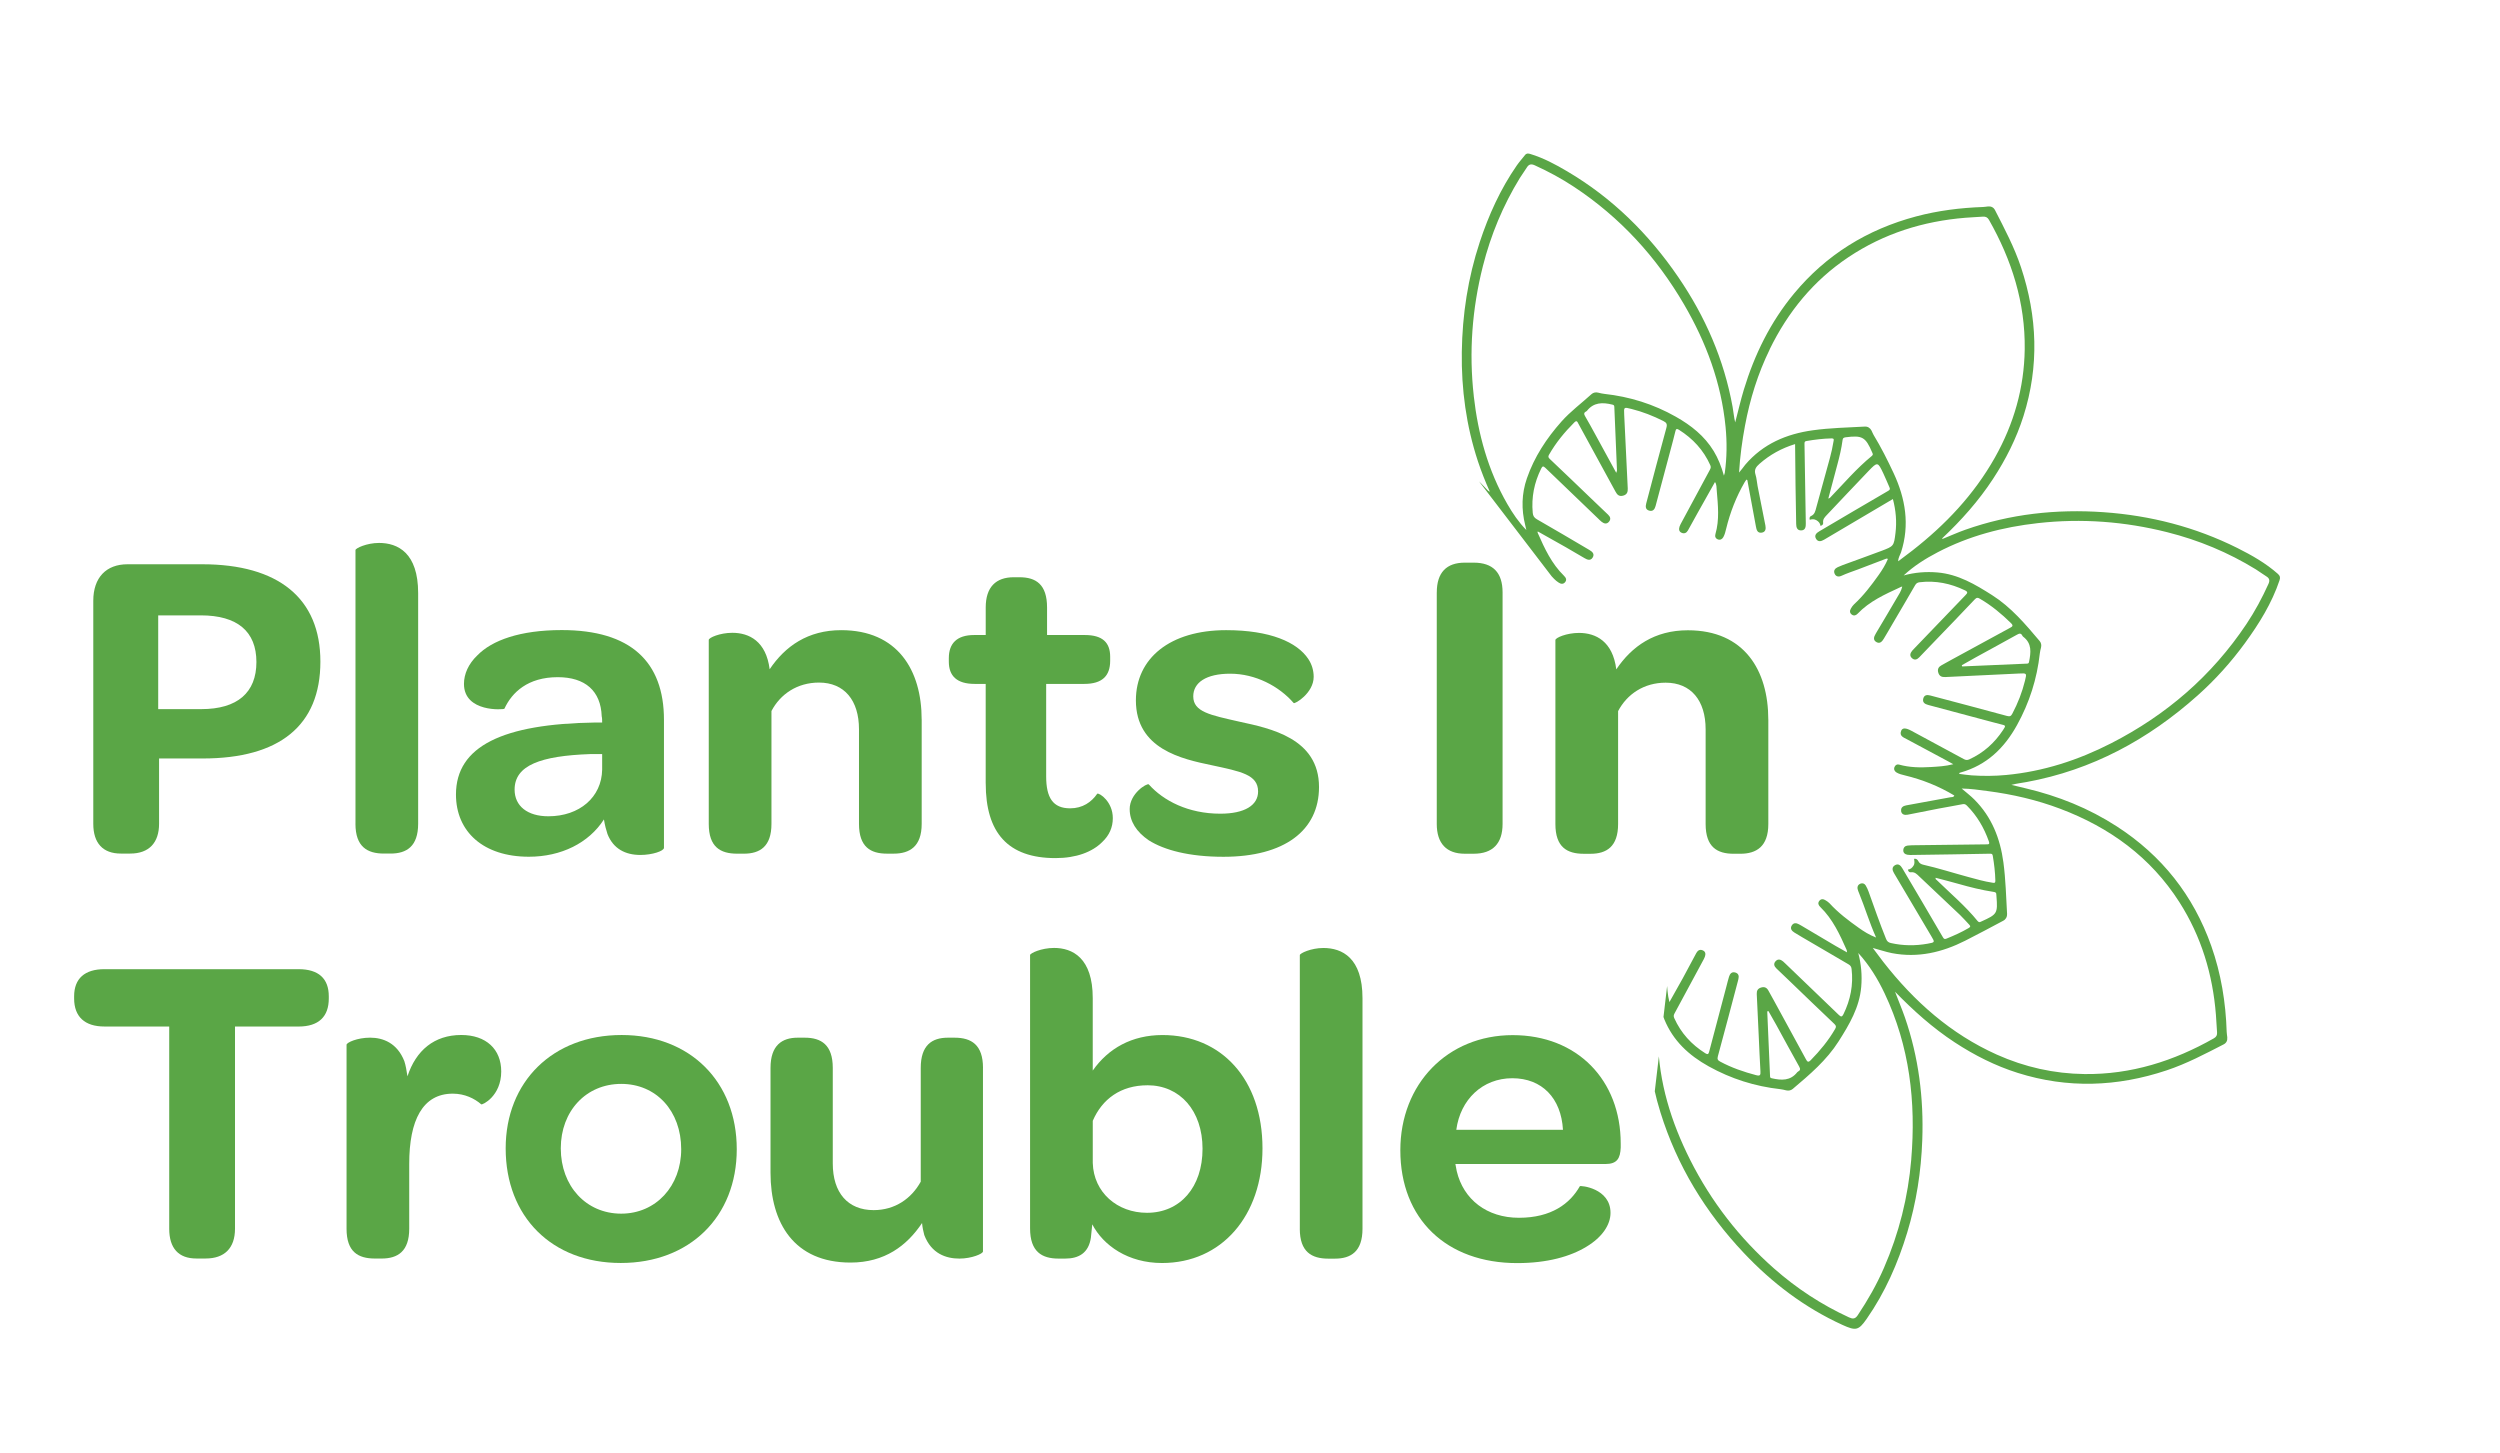 <svg xmlns="http://www.w3.org/2000/svg" xmlns:xlink="http://www.w3.org/1999/xlink" id="Layer_1" data-name="Layer 1" viewBox="0 0 899.14 522.52"><defs><style>      .cls-1 {        fill: #5aa646;      }      .cls-2 {        clip-path: url(#clippath);      }      .cls-3 {        fill: none;      }    </style><clipPath id="clippath"><polyline class="cls-3" points="586.97 462.31 609.05 273.89 493.99 123.54 522.44 27.14 874.89 103.59 782.39 495.38 595.57 491.75"></polyline></clipPath></defs><g><path class="cls-1" d="m33.55,296.28v-80.24c.01-8.31,4.65-13.11,12.32-13.1h26.85c27.33,0,42.52,12.16,42.51,35.01,0,23.02-14.71,34.84-42.36,34.84h-15.66s0,23.49,0,23.49c0,6.71-3.52,10.71-10.39,10.71h-3.36c-6.39,0-9.91-3.68-9.91-10.71Zm58.67-58.17c0-11.03-6.87-16.78-19.98-16.79h-15.34s0,33.72,0,33.72h15.5c12.95,0,19.82-5.91,19.82-16.94Z"></path><path class="cls-1" d="m127.85,296.29v-98.46c.01-.64,4.01-2.56,8.48-2.56,6.71,0,14.07,3.52,14.06,18.06v82.95c-.01,8.15-4.17,10.71-9.92,10.71h-2.4c-5.91,0-10.23-2.4-10.23-10.71Z"></path><path class="cls-1" d="m214.01,259.86h2.56c0-.8,0-1.6-.16-2.24-.32-9.11-5.91-14.07-15.82-14.07-10.71,0-16.46,5.43-19.18,11.35-.16.32-14.55,1.44-14.54-8.95,0-3.52,1.6-7.19,4.8-10.23,5.27-5.43,15.35-9.11,30.37-9.11,24.77,0,36.76,11.35,36.76,32.29v46.03c0,1.12-4.16,2.56-8.48,2.56-5.43,0-9.75-2.24-11.83-7.51-.48-1.44-.96-3.2-1.28-5.27-5.44,8.47-15.35,13.42-27.01,13.42-16.3,0-26.21-8.95-26.21-22.38,0-17.42,16.95-25.41,50.03-25.89Zm2.56,11.35h-4.32c-17.74.64-27.17,3.99-27.17,12.78,0,5.91,4.63,9.59,12.15,9.59,11.19,0,19.18-6.87,19.34-16.78v-5.59Z"></path><path class="cls-1" d="m331.49,258.75v37.56c0,8.15-4.32,10.71-10.08,10.71h-2.4c-5.91,0-10.07-2.4-10.07-10.71v-34.04c0-10.39-5.27-16.78-14.38-16.78-7.83,0-13.91,4.15-17.1,10.23v40.6c0,8.15-4.16,10.71-9.92,10.71h-2.4c-6.07,0-10.23-2.4-10.23-10.71v-66.17c0-.8,4-2.56,8.48-2.56,6.07,0,12.15,3.04,13.42,13.11,5.6-8.31,13.75-14.06,25.74-14.06,20.3,0,28.93,14.39,28.93,32.13Z"></path><path class="cls-1" d="m354.51,281.77v-35.8s-3.99,0-3.99,0c-6.39,0-9.27-2.88-9.27-7.99v-1.28c0-5.27,2.88-8.31,9.11-8.31h4.16s0-9.91,0-9.91c0-7.35,3.68-10.87,10.07-10.87h2.08c5.91,0,9.91,2.56,9.91,10.87v9.91s13.59,0,13.59,0c6.39,0,9.11,2.72,9.11,7.83v1.44c0,5.43-2.88,8.31-9.27,8.31h-13.75s0,33.24,0,33.24c0,7.67,2.4,11.51,8.63,11.51,4.48,0,7.67-2.24,9.75-5.27.8-.32,5.59,2.88,5.59,8.79,0,3.36-1.28,6.23-3.84,8.63-3.52,3.52-9.27,5.75-16.78,5.75-17.1,0-25.09-9.11-25.09-26.86Z"></path><path class="cls-1" d="m406.29,291.05c0-5.75,6.23-9.43,6.87-8.95,5.27,5.91,14.22,10.55,25.73,10.55,8.79,0,13.59-3.04,13.59-7.99,0-6.07-6.23-7.19-16.62-9.43-10.71-2.24-27.33-5.76-27.33-23.34,0-15.18,12.31-25.25,32.45-25.25,15.82,0,25.57,4.32,29.57,10.39,1.28,1.92,1.92,4.16,1.92,6.39,0,5.91-6.87,9.91-7.19,9.43-5.27-6.07-13.74-10.55-22.85-10.55-8.63,0-13.27,3.19-13.27,8.15,0,5.59,6.07,6.71,16.62,9.11,11.03,2.4,28.61,5.92,28.61,23.5,0,15.66-12.47,25.09-34.37,25.09-12.31,0-21.26-2.4-26.85-5.92-4.48-3.04-6.87-6.87-6.87-11.19Z"></path><path class="cls-1" d="m516.75,213.07c0-7.19,3.52-10.71,10.07-10.71h3.2c6.87,0,10.39,3.52,10.39,10.71v83.27c-.01,7.03-3.53,10.71-10.4,10.71h-3.2c-6.55,0-10.07-3.68-10.07-10.71v-83.27Z"></path><path class="cls-1" d="m635.99,258.79v37.56c0,8.15-4.32,10.71-10.08,10.71h-2.4c-5.91,0-10.07-2.4-10.07-10.71v-34.04c0-10.39-5.27-16.78-14.38-16.78-7.83,0-13.91,4.15-17.1,10.23v40.6c0,8.15-4.16,10.71-9.92,10.71h-2.4c-6.07,0-10.23-2.4-10.23-10.71v-66.17c0-.8,4-2.56,8.48-2.56,6.07,0,12.15,3.04,13.42,13.11,5.59-8.31,13.75-14.06,25.74-14.06,20.3,0,28.93,14.39,28.93,32.13Z"></path><path class="cls-1" d="m60.87,369.19h-23.34c-7.03,0-10.87-3.52-10.87-10.07v-.8c0-6.39,3.84-9.75,10.87-9.75h69.85c7.19,0,10.87,3.37,10.87,9.76v.8c0,6.55-3.68,10.07-10.87,10.07h-22.86s0,72.72,0,72.72c0,7.03-3.84,10.71-10.55,10.71h-3.36c-6.39,0-9.75-3.68-9.75-10.71v-72.73Z"></path><path class="cls-1" d="m180.27,385.35c0,8.95-6.87,12.15-7.19,11.83-2.4-2.08-5.91-3.84-10.23-3.84-10.87,0-15.67,9.59-15.67,25.25v23.34c0,8.15-4.16,10.71-9.91,10.71h-2.4c-6.07,0-10.23-2.4-10.23-10.71v-66.17c0-.8,3.84-2.56,8.48-2.56,4.64,0,9.75,1.92,12.31,8.47.48,1.44.8,3.36,1.12,5.43,3.04-9.27,9.59-14.86,19.34-14.86,8.95,0,14.38,5.12,14.38,13.11Z"></path><path class="cls-1" d="m223.59,372.25c24.61,0,41.4,16.79,41.39,41.08,0,24.3-16.95,40.92-41.72,40.91-24.77,0-41.4-16.63-41.39-41.24,0-23.98,16.95-40.76,41.72-40.75Zm-.16,17.58c-12.63,0-21.74,9.75-21.74,23.17,0,13.59,9.11,23.5,21.73,23.5,12.47,0,21.58-9.91,21.58-23.17,0-13.75-8.95-23.5-21.57-23.5Z"></path><path class="cls-1" d="m353.53,384.09v66.01c0,.8-4,2.56-8.48,2.56-4.79,0-10.07-1.76-12.63-8.47-.32-1.28-.64-2.56-.8-4.32-5.44,8.15-13.43,14.22-25.73,14.22-20.3,0-28.77-14.23-28.77-32.29v-37.72c0-8.15,4.16-10.87,9.76-10.87h2.56c5.91,0,10.07,2.56,10.07,10.87v34.37c0,10.55,5.43,16.78,14.7,16.78,7.67,0,13.59-4.15,16.94-10.23v-40.92c0-8.15,4-10.87,9.76-10.87h2.4c6.07,0,10.23,2.56,10.23,10.87Z"></path><path class="cls-1" d="m392.37,444.99c-.8,5.75-4.48,7.67-9.27,7.67h-2.4c-5.91,0-10.23-2.4-10.23-10.87v-98.3c.01-.64,4.01-2.56,8.64-2.56,6.55,0,13.91,3.52,13.9,18.06v26.05c5.59-7.99,14.06-12.78,25.09-12.78,21.1,0,35.96,15.83,35.96,40.76,0,24.29-14.71,41.24-36.13,41.23-12.15,0-21.1-6.24-25.09-13.91l-.48,4.63Zm20.31-54.66c-9.59,0-16.3,4.95-19.66,12.78v15.18c.32,10.55,8.79,17.9,19.5,17.9,11.99,0,19.98-9.27,19.98-23.01,0-13.75-8.15-22.86-19.82-22.86Z"></path><path class="cls-1" d="m467.49,441.97v-98.46c.01-.64,4.01-2.56,8.48-2.56,6.71,0,14.06,3.52,14.06,18.06v82.96c-.01,8.15-4.17,10.71-9.92,10.71h-2.4c-5.91,0-10.23-2.4-10.23-10.71Z"></path><path class="cls-1" d="m544.07,372.29c23.18,0,38.84,16.15,38.83,39v1.44c-.16,3.84-1.28,5.91-5.44,5.91h-54.02s.48,2.55.48,2.55c2.4,10.23,10.87,16.79,22.38,16.79,11.67,0,18.38-5.11,21.9-11.35.16-.32,11.03.64,11.03,9.59,0,4.32-3.04,8.79-8.63,12.15-5.75,3.52-14.07,5.91-24.93,5.91-25.41,0-42.04-15.83-42.03-40.6,0-23.82,16.95-41.4,40.44-41.39Zm-.16,15.5c-10.71,0-18.7,7.67-20.14,18.54h38.36c-.64-11.34-7.51-18.54-18.22-18.54Z"></path></g><g class="cls-2"><path class="cls-1" d="m801.06,373.1c-.06-.66-.2-1.31-.22-1.97-.33-10.59-2.01-20.93-5.55-30.94-6.44-18.18-17.78-32.5-33.95-42.96-10.09-6.53-21.1-10.95-32.79-13.7-1.72-.4-3.43-.82-5.15-1.24,1.83-.49,3.65-.69,5.44-1.02,23.6-4.32,43.82-15.31,61.58-31.17,6.34-5.66,12-11.95,17-18.81,5.1-7.01,9.66-14.33,12.44-22.62.33-.99.18-1.57-.62-2.28-4.36-3.86-9.39-6.7-14.53-9.28-15.15-7.57-31.25-11.7-48.12-12.89-17-1.19-33.62.62-49.75,6.31-2.79.98-5.48,2.22-8.3,3.35.03-.22.02-.3.05-.33,6.83-6.44,13.03-13.4,18.19-21.27,4.64-7.08,8.42-14.56,10.98-22.64,5.67-17.94,5.01-35.76-.9-53.53-2.39-7.18-5.91-13.83-9.34-20.53-.5-.98-1.37-1.42-2.47-1.33-.6.05-1.2.18-1.81.2-8.16.29-16.21,1.29-24.13,3.4-17.53,4.68-32.29,13.76-43.89,27.76-8.46,10.21-14.19,21.88-18.03,34.52-1.18,3.88-2.07,7.84-3.11,11.78-.25-.94-.39-1.86-.52-2.79-.14-.93-.25-1.87-.42-2.79-3.08-17.01-9.83-32.48-19.56-46.7-10.62-15.52-23.71-28.45-39.97-38.03-4.2-2.48-8.5-4.78-13.2-6.21-.75-.23-1.37-.32-1.92.37-.99,1.26-2.07,2.46-2.98,3.77-5.88,8.5-10.09,17.81-13.32,27.6-4.23,12.82-6.25,26.02-6.44,39.49-.19,13.39,1.59,26.51,5.79,39.27,1.21,3.67,2.64,7.26,4.29,10.97-.35-.2-.52-.24-.62-.36-6.34-6.77-13.24-12.87-21.02-17.98-7.08-4.65-14.56-8.43-22.65-10.99-18.06-5.72-35.99-5.03-53.84.97-7.12,2.39-13.71,5.9-20.35,9.31-.97.5-1.35,1.43-1.22,2.53.06.55.17,1.09.19,1.64.29,8.33,1.32,16.55,3.52,24.61,3.53,12.98,9.55,24.65,18.54,34.7,11.49,12.85,25.89,21.12,42.17,26.33,4.36,1.4,8.8,2.53,13.29,3.56-1.92.39-3.84.62-5.73.97-16.95,3.08-32.37,9.81-46.54,19.5-15.52,10.61-28.45,23.7-38.05,39.95-2.48,4.2-4.79,8.49-6.21,13.2-.22.74-.39,1.37.32,1.93,1.17.93,2.26,1.96,3.49,2.81,8.58,5.96,17.98,10.25,27.87,13.51,11.59,3.83,23.5,5.84,35.68,6.34,18.3.74,36-1.97,52.85-9.42.34-.15.67-.51,1.16-.18-.21.2-.41.38-.61.56-11.29,10.65-20.51,22.75-26.4,37.23-4.81,11.84-6.85,24.13-5.96,36.87,1.02,14.56,5.62,28.02,12.62,40.78,1.63,2.96,3.06,3.98,6.54,3.72,7.87-.58,15.65-1.42,23.29-3.45,17.53-4.68,32.26-13.79,43.87-27.79,7.77-9.37,13.21-20.02,17.04-31.53,1.61-4.82,2.88-9.74,3.93-14.83.46.58.38,1.15.44,1.67.73,5.79,2.01,11.46,3.74,17.03,5.97,19.23,16.21,35.96,29.97,50.56,10.2,10.82,21.88,19.69,35.48,25.9,4.85,2.21,5.81,2.02,8.73-2.16,6.63-9.51,11.22-19.98,14.57-31.01,3.3-10.85,5.02-22,5.43-33.33.54-15.03-1.3-29.73-6.22-44-1.09-3.15-2.41-6.2-3.58-9.32,6.61,6.78,13.58,13.05,21.5,18.23,7.09,4.64,14.57,8.42,22.65,10.97,17.95,5.66,35.77,5.01,53.53-.92,7.18-2.39,13.83-5.91,20.52-9.35.98-.5,1.4-1.39,1.29-2.49Zm-104.23-174.44c11.34-5.94,23.49-9.11,36.16-10.52,15.69-1.75,31.18-.58,46.46,3.27,11.3,2.84,21.96,7.27,31.9,13.38,1.27.78,2.45,1.72,3.73,2.49,1.17.71,1.34,1.5.78,2.74-2.27,5.01-4.86,9.84-7.91,14.41-12.41,18.6-28.8,32.73-48.64,42.88-11.89,6.09-24.42,10.16-37.79,11.42-4.14.39-8.29.42-12.44.13-1.48-.11-2.94-.34-4.45-.53.04-.48.35-.45.57-.51,9.31-2.64,15.63-8.71,20.23-17.04,4.47-8.08,7.19-16.62,8.2-25.76.08-.71.25-1.41.43-2.11.22-.87.06-1.71-.49-2.36-5.15-6.09-10.29-12.19-17.12-16.52-6.05-3.84-12.19-7.5-19.59-8.14-4.13-.36-8.18-.03-12.2,1.07,3.66-3.41,7.81-6.02,12.17-8.3Zm-13.11,92.96c.17,1.34,1.26,1.61,2.4,1.39,3.7-.7,7.39-1.48,11.09-2.19,2.88-.55,5.78-1.01,8.66-1.59.73-.15,1.12.1,1.58.56,3.63,3.64,6.13,7.95,7.84,12.77.41,1.15-.07,1.11-.95,1.12-8.52.08-17.05.19-25.57.31-.88.01-1.77.03-2.65.12-.94.1-1.53.67-1.59,1.63-.06,1.01.62,1.52,1.51,1.68.64.12,1.32.08,1.98.07,9.24-.13,18.48-.26,27.71-.45.67-.01.87.14.98.73.5,2.95.86,5.91.93,8.91.02,1.03-.44.88-1.1.78-2.91-.43-5.72-1.26-8.55-2.02-5.45-1.46-10.82-3.21-16.32-4.45-.73-.17-1.34-.53-1.7-1.21-.3-.58-.67-1.02-1.57-.92.11.82.32,1.65-.17,2.45-.49.79-1.09,1.35-2.03,1.45.09.7.54,1.03,1.04.96,1.44-.2,2.22.72,3.11,1.57,4.86,4.61,9.75,9.18,14.6,13.8,1.16,1.1,2.2,2.34,3.31,3.49.54.56.41.83-.24,1.21-2.54,1.49-5.22,2.68-7.94,3.79-.74.3-.97.09-1.35-.57-4.82-8.27-9.68-16.51-14.56-24.75-.56-.94-1.37-1.8-2.58-1.11-1.26.71-1.03,1.83-.4,2.88,4.45,7.53,8.89,15.07,13.36,22.58,1.4,2.34,1.44,2.31-1.29,2.8-4.41.79-8.81.75-13.19-.24-.86-.2-1.36-.55-1.73-1.47-2.26-5.6-4.25-11.3-6.28-16.99-.28-.78-.62-1.54-1.05-2.25-.41-.68-1.12-.95-1.88-.66-.81.31-1.21.98-1.05,1.85.1.53.33,1.05.54,1.56,2.11,5.16,3.69,10.52,6.13,15.98-2.53-.98-4.43-2.2-6.24-3.49-3.75-2.66-7.41-5.43-10.53-8.85-.37-.4-.86-.7-1.32-1-.83-.55-1.7-.69-2.36.19-.59.79-.29,1.52.4,2.19,4.47,4.34,7,9.88,9.47,15.45.06.14.05.32.13.85-1.51-.85-2.83-1.56-4.11-2.32-4.06-2.39-8.1-4.8-12.15-7.2-.33-.2-.68-.38-1.01-.57-.99-.55-1.97-.63-2.62.43-.68,1.11.02,1.94.91,2.5,1.88,1.18,3.81,2.26,5.72,3.39,4.59,2.69,9.17,5.4,13.78,8.06.7.41,1.01.85,1.11,1.65.68,5.73-.39,11.12-2.91,16.28-.54,1.11-.93,1-1.74.22-6.36-6.16-12.75-12.27-19.14-18.4-.28-.27-.55-.55-.85-.79-.86-.69-1.78-1.03-2.66-.1-.86.92-.57,1.82.26,2.62,1.56,1.5,3.13,2.98,4.68,4.47,5.39,5.18,10.75,10.38,16.18,15.51.7.66.68,1.07.26,1.8-2.4,4.15-5.42,7.8-8.77,11.22-.94.96-1.25.54-1.74-.36-3.77-6.96-7.57-13.9-11.37-20.85-.69-1.26-1.41-2.51-2.09-3.78-.58-1.07-1.37-1.5-2.6-1.15-1.23.35-1.67,1.14-1.61,2.35.25,5.03.48,10.06.71,15.1.2,4.26.36,8.52.62,12.77.07,1.23-.12,1.69-1.49,1.33-4.51-1.19-8.9-2.69-13.02-4.91-.87-.47-1.08-.88-.8-1.92,2.45-8.97,4.8-17.97,7.18-26.95.07-.27.13-.54.2-.81.28-1.12.05-2.03-1.16-2.36-1.23-.33-1.87.45-2.2,1.49-.35,1.11-.61,2.24-.91,3.37-2.08,7.86-4.18,15.71-6.23,23.57-.25.97-.53,1.17-1.41.62-4.96-3.12-8.75-7.26-11.16-12.63-.28-.62-.24-1.08.09-1.68,3.36-6.18,6.68-12.38,10.02-18.58.31-.59.67-1.16.89-1.78.31-.89.35-1.82-.67-2.3-1.03-.5-1.85-.06-2.37.88-1.64,3.02-3.22,6.07-4.87,9.08-1.53,2.8-3.12,5.56-4.83,8.61-.68-2.69-.79-5.19-.95-7.7-.26-3.94-.21-7.84.87-11.68.19-.68-.21-1.32-.91-1.6-.79-.31-1.45.01-1.87.67-.51.79-.79,1.69-1.01,2.62-1.43,6.19-3.74,12.04-6.92,17.54-.14.24-.32.44-.48.67-.62-.19-.46-.72-.53-1.11-1-5.39-1.98-10.79-2.97-16.18-.2-1.09-.76-1.97-1.97-1.82-1.34.17-1.61,1.25-1.39,2.4.7,3.7,1.48,7.39,2.19,11.09.55,2.88,1.02,5.78,1.59,8.66.12.62.01,1.01-.43,1.46-3.69,3.75-8.11,6.28-13.04,8.01-.95.33-.97-.09-.98-.83-.06-6.42-.15-12.84-.23-19.26-.04-2.82-.07-5.65-.13-8.47-.02-1.23-.41-2.29-1.86-2.24-1.39.06-1.62,1.22-1.61,2.3.12,9.57.26,19.14.45,28.71.02.79-.11,1.06-.87,1.18-2.85.46-5.7.82-8.59.9-.9.02-1.11-.15-.95-1.09.86-4.98,2.43-9.77,3.74-14.63.87-3.2,1.8-6.39,2.62-9.61.27-1.06.51-2.03,1.62-2.53.51-.23.68-.69.62-1.4-2.17.38-3.19-.19-4.03-2.18-.59.1-.92.54-.85,1.05.19,1.42-.68,2.25-1.56,3.11-5.39,5.32-10.19,11.21-15.69,16.44-2.33,2.22-2.39,2.23-3.85-.68-.99-1.98-1.81-4.04-2.74-6.05-.33-.72-.11-.96.56-1.35,8.27-4.81,16.52-9.67,24.75-14.55.94-.55,1.8-1.36,1.12-2.58-.71-1.25-1.8-1.03-2.87-.4-7.53,4.45-15.07,8.88-22.58,13.34-2.35,1.4-2.32,1.45-2.81-1.29-.79-4.41-.74-8.81.24-13.19.19-.86.55-1.36,1.47-1.73,5.6-2.26,11.3-4.25,16.99-6.28.78-.28,1.54-.63,2.25-1.05.68-.41.95-1.12.66-1.88-.31-.81-.98-1.21-1.85-1.05-.53.1-1.04.34-1.56.54-5.22,1.95-10.43,3.91-15.99,6,1.57-3.35,3.42-6.13,5.46-8.8,2.09-2.73,4.24-5.39,6.78-7.73.44-.41.8-.92,1.14-1.42.55-.83.65-1.72-.22-2.36-.79-.59-1.52-.29-2.19.41-4.34,4.46-9.84,7.05-15.45,9.46-.14.06-.32.05-.84.12.85-1.51,1.56-2.83,2.32-4.11,2.42-4.1,4.87-8.19,7.27-12.3.66-1.13,1.62-2.36.06-3.49-.96-.7-1.96-.08-3.04,1.76-3.61,6.17-7.24,12.33-10.81,18.52-.47.82-1,1.17-1.91,1.27-5.67.61-11.01-.44-16.11-2.94-1.13-.55-.98-.94-.21-1.74,6.19-6.4,12.34-12.84,18.51-19.27.19-.2.39-.39.57-.6.75-.88,1.2-1.84.2-2.78-1-.93-1.91-.48-2.73.38-1.86,1.97-3.74,3.93-5.62,5.89-4.78,4.99-9.59,9.97-14.33,15-.67.71-1.1.44-1.7.1-4.21-2.41-7.9-5.47-11.34-8.89-.99-.99-.26-1.22.45-1.61,6.95-3.79,13.9-7.58,20.85-11.37,1.22-.66,2.41-1.36,3.64-2,1.13-.58,1.67-1.36,1.31-2.68-.36-1.34-1.25-1.69-2.5-1.63-6.03.29-12.06.57-18.08.85-3.32.16-6.64.3-9.95.47-.85.04-1.36.02-1.08-1.13,1.15-4.7,2.74-9.22,5.03-13.5.47-.89.93-.91,1.83-.67,8.98,2.43,17.97,4.79,26.96,7.17.32.09.64.18.97.24,1.06.21,1.9-.06,2.22-1.18.32-1.14-.33-1.81-1.31-2.16-.94-.33-1.91-.56-2.87-.82-8.02-2.12-16.03-4.26-24.06-6.34-1.06-.28-1.42-.53-.73-1.59,3.12-4.81,7.14-8.56,12.39-10.95.73-.33,1.27-.31,1.99.08,6.28,3.42,12.58,6.8,18.88,10.18.49.26.98.53,1.5.7.85.27,1.7.23,2.16-.69.47-.94.15-1.76-.72-2.28-1.67-.98-3.38-1.9-5.07-2.85-4.14-2.32-8.27-4.64-12.5-7.02,2.47-.61,5.02-.71,7.58-.88,3.89-.26,7.72-.19,11.51.87.69.19,1.32-.19,1.61-.89.32-.79,0-1.45-.65-1.87-.79-.52-1.69-.8-2.62-1.02-6.46-1.5-12.55-3.93-18.23-7.31.11-.66.58-.54.92-.6,5.45-1,10.9-1.99,16.34-2.99,1.08-.2,1.99-.68,1.84-1.93-.16-1.35-1.21-1.66-2.36-1.44-4.73.9-9.46,1.86-14.19,2.77-1.68.33-3.4.51-5.06.92-1.06.26-1.73,0-2.45-.77-3.38-3.55-5.77-7.67-7.44-12.26-.44-1.21-.12-1.34,1-1.34,8.47-.06,16.94-.19,25.4-.29.72,0,1.44-.01,2.16-.05,1.17-.06,2.16-.48,2.12-1.81-.03-1.39-1.17-1.65-2.27-1.65-2.38-.01-4.76.06-7.14.1-7.3.12-14.6.22-21.9.37-.64.01-.76-.22-.84-.7-.52-3-.9-6.02-.94-9.08-.02-1.2.69-.69,1.2-.61,4.5.7,8.82,2.12,13.2,3.32,3.84,1.05,7.68,2.1,11.53,3.12.8.21,1.44.56,1.81,1.31.27.55.67.87,1.45.81-.32-1.91.18-3.41,2.24-3.97-.06-.64-.51-.98-1.01-.91-1.41.18-2.25-.65-3.12-1.53-5.37-5.43-11.29-10.27-16.56-15.8-2.12-2.22-2.13-2.29.59-3.67,2.02-1.03,4.14-1.87,6.2-2.82.67-.31.96-.2,1.37.51,4.81,8.27,9.67,16.52,14.55,24.75.59,1,1.44,1.89,2.71,1.09,1.12-.71.9-1.77.31-2.78-4.45-7.53-8.89-15.06-13.34-22.59-.41-.7-.82-1.41-1.32-2.26,5.61-1.41,11.06-1.53,16.54-.13.73.18.71.77.91,1.25,2.32,5.52,4.27,11.18,6.26,16.82.22.63.49,1.24.76,1.84.46,1.02,1.21,1.69,2.36,1.21,1.15-.49,1.24-1.54.76-2.54-1.26-2.61-2.02-5.39-3.06-8.08-1.08-2.78-2.12-5.57-3.31-8.69,2.32.91,4.18,2.1,5.94,3.34,3.71,2.62,7.35,5.33,10.43,8.72.44.49,1,.87,1.54,1.25.81.57,1.71.7,2.38-.13.68-.85.29-1.59-.44-2.31-4.41-4.31-6.95-9.78-9.38-15.31-.08-.19-.19-.41,0-.6,3.34,1.88,6.7,3.75,10.04,5.65,2.26,1.29,4.5,2.62,6.75,3.94,1.03.61,2.15,1.03,2.92-.2.85-1.36-.21-2.17-1.24-2.78-6.25-3.69-12.51-7.38-18.8-10.99-.98-.56-1.4-1.21-1.5-2.3-.53-5.61.54-10.9,3.03-15.93.42-.85.72-1.04,1.51-.27,6.28,6.08,12.6,12.12,18.91,18.17.44.42.86.87,1.34,1.24.88.69,1.82.93,2.64-.05.75-.9.47-1.75-.3-2.49-2-1.92-4.01-3.82-6-5.73-4.99-4.79-9.97-9.59-15-14.34-.57-.53-.64-.9-.27-1.53,2.46-4.31,5.58-8.1,9.08-11.6.96-.96,1.16-.14,1.49.47,3.51,6.41,7.01,12.82,10.51,19.24.96,1.75,1.93,3.49,2.87,5.25.58,1.1,1.31,1.73,2.66,1.38,1.41-.37,1.77-1.28,1.7-2.61-.44-8.85-.85-17.69-1.28-26.54-.13-2.77-.15-2.74,2.6-2.05,4,1,7.79,2.49,11.47,4.34,1.18.59,1.48,1.13,1.09,2.52-2.49,9.01-4.83,18.07-7.23,27.1-.32,1.21-.28,2.29,1.15,2.64,1.33.33,1.91-.6,2.21-1.7,1.84-6.84,3.66-13.68,5.48-20.53.55-2.08,1.12-4.16,1.62-6.26.2-.85.44-1.16,1.29-.62,5,3.15,8.85,7.3,11.28,12.73.29.65.17,1.1-.15,1.68-3.38,6.23-6.74,12.48-10.09,18.73-.29.54-.6,1.07-.8,1.64-.3.91-.29,1.82.73,2.27.96.43,1.76.06,2.26-.82,1.17-2.07,2.3-4.17,3.46-6.25,2.08-3.72,4.17-7.43,6.28-11.18.63.84.55,2.03.64,3.11.43,5.23,1.02,10.47-.49,15.65-.25.86.08,1.58.92,1.88.85.31,1.54-.11,1.95-.86.51-.92.75-1.95,1-2.98,1.43-5.9,3.62-11.5,6.66-16.76.19-.32.42-.62.62-.92.17.1.33.13.34.2,1.03,5.55,2.06,11.1,3.08,16.66.22,1.22.53,2.45,2.08,2.23,1.44-.21,1.56-1.42,1.33-2.59-.92-4.73-1.88-9.45-2.81-14.18-.27-1.36-.32-2.78-.74-4.08-.59-1.79.18-2.82,1.45-3.93,3.72-3.27,7.92-5.58,12.78-7.08.05,5.15.09,10.11.16,15.08.06,4.54.16,9.08.23,13.61.02,1.23.3,2.35,1.73,2.36,1.6.01,1.75-1.31,1.73-2.51-.13-9.57-.28-19.14-.47-28.71-.01-.71.23-.85.78-.94,2.95-.5,5.91-.87,8.92-.93,1.1-.02.82.54.73,1.13-.61,3.95-1.82,7.75-2.85,11.59-1.08,4.06-2.24,8.1-3.34,12.15-.33,1.24-.55,2.49-1.94,3.08-.41.17-.58.65-.41,1.32.81-.25,1.63-.3,2.43.17.79.47,1.32,1.09,1.43,2.01.72-.15,1.03-.58.96-1.1-.18-1.36.67-2.11,1.48-2.97,4.96-5.21,9.86-10.48,14.85-15.66,3.25-3.37,3.32-3.33,5.32.87.79,1.65,1.46,3.35,2.21,5.02.27.61.18.88-.47,1.26-8.27,4.81-16.52,9.67-24.76,14.54-.99.58-1.94,1.4-1.19,2.68.72,1.24,1.85.96,2.9.34,7.48-4.42,14.96-8.84,22.44-13.26.71-.42,1.42-.84,2.31-1.37,1.07,4.1,1.43,8.14.93,12.22-.58,4.72-.61,4.76-5.04,6.43-4.61,1.74-9.26,3.39-13.89,5.09-.62.23-1.24.49-1.84.77-.96.45-1.57,1.18-1.16,2.25.45,1.17,1.47,1.33,2.49.86,1.97-.9,4.02-1.58,6.04-2.33,3.27-1.22,6.52-2.49,9.78-3.73.24-.09.49-.27.89,0-.85,2.07-2.05,3.98-3.34,5.8-2.66,3.74-5.44,7.4-8.85,10.53-.44.4-.78.94-1.09,1.46-.48.8-.52,1.62.3,2.22.73.53,1.46.34,2.08-.31,4.26-4.48,9.78-6.95,15.25-9.48.25-.12.48-.28.81-.27-.36,1.64-1.25,2.88-2,4.17-2.36,4.07-4.79,8.11-7.19,12.16-.14.24-.27.48-.41.72-.62,1.04-.96,2.16.3,2.89,1.29.75,2.07-.23,2.67-1.21,1.1-1.8,2.13-3.63,3.2-5.45,2.69-4.59,5.4-9.16,8.05-13.77.41-.71.87-1,1.66-1.09,5.73-.68,11.12.43,16.28,2.92,1.17.57.91.98.18,1.74-6.15,6.36-12.27,12.75-18.39,19.14-.27.28-.55.55-.79.85-.69.86-1.01,1.79-.07,2.65.93.85,1.83.54,2.62-.29,1.76-1.84,3.52-3.68,5.29-5.51,4.91-5.11,9.84-10.19,14.7-15.35.68-.72,1.1-.64,1.8-.23,4.15,2.4,7.79,5.43,11.21,8.78,1,.98.45,1.27-.39,1.73-6.96,3.78-13.9,7.57-20.85,11.36-1.21.66-2.42,1.35-3.64,2.01-1.11.59-1.66,1.38-1.27,2.7.39,1.32,1.27,1.66,2.53,1.6,8.85-.44,17.69-.85,26.54-1.27,2.8-.13,2.79-.15,2.13,2.54-1.02,4.16-2.56,8.12-4.57,11.91-.45.85-.84,1.1-1.92.81-9.18-2.51-18.39-4.92-27.59-7.36-1.16-.31-2.18-.21-2.52,1.11-.37,1.43.63,1.99,1.79,2.3,7.7,2.06,15.39,4.11,23.09,6.17.96.26,1.92.52,2.89.75,1.98.47,2,.47.92,2.11-3.06,4.64-7.03,8.21-12.12,10.53-.74.34-1.28.29-1.99-.1-6.28-3.42-12.58-6.8-18.87-10.19-1.99-1.07-3.2-1.12-3.65.02-.75,1.89.85,2.38,2.03,3.02,4.97,2.69,9.96,5.34,14.94,8.01.47.25.93.52,1.77.99-2.92.74-5.47.85-8.04,1.01-3.88.24-7.72.18-11.51-.89-.68-.19-1.33.2-1.6.91-.33.86.06,1.55.78,1.97.91.53,1.94.77,2.97,1.02,6.28,1.52,12.22,3.88,17.77,7.23-.27.72-.86.54-1.3.62-5.34.99-10.68,1.95-16.01,2.93-1.09.2-1.97.76-1.81,1.97Zm33.27,29.15c.67.1,1.02.25,1,.95,0,.22.03.44.05.66.48,6.14.28,6.46-5.38,9.01-.49.22-.87.51-1.4-.13-4.4-5.42-9.75-9.9-14.72-14.76-.18-.17-.51-.25-.38-.8,2.76.73,5.51,1.42,8.25,2.2,4.14,1.18,8.32,2.23,12.58,2.87Zm-70.32,64.64c-.1.05-.2.12-.26.2-2.46,3.16-5.7,2.99-9.12,2.21-.44-.1-.66-.18-.68-.7-.32-7.79-.67-15.57-1.01-23.35.14-.05.28-.09.42-.14.94,1.66,1.91,3.31,2.83,4.99,2.74,4.99,5.44,10.01,8.23,14.97.5.89.44,1.37-.41,1.82Zm-93.44-9.33c-.11-.01-.22.02-.33.03-6.14.48-6.47.28-9.01-5.39-.22-.49-.51-.84.15-1.38,5-4.11,9.26-8.99,13.72-13.66.51-.54,1.04-1.07,1.56-1.6.09.06.18.12.27.18-1.09,4.07-2.21,8.14-3.27,12.22-.71,2.72-1.44,5.45-1.73,8.25-.1.93-.36,1.45-1.37,1.34Zm-61.52-70.95c-.85.47-1.37.55-1.83-.37-.05-.1-.11-.2-.2-.26-3.14-2.45-3.06-5.68-2.23-9.11.1-.41.1-.7.66-.71,7.79-.14,15.56-.89,23.36-.9.02,0,.05.08.13.24-1.43,1.18-3.17,1.89-4.78,2.79-5.02,2.81-10.1,5.51-15.11,8.32Zm8.59-92.5c-.7-.06-1-.28-1.11-1.06-.81-6.01-.18-7.18,5.41-9.62.41-.18.75-.54,1.26.07,4.33,5.26,9.47,9.72,14.38,14.41.31.3.59.64,1.21,1.32-5.29-1.38-10.13-2.67-14.98-3.91-2.03-.52-4.07-1.04-6.16-1.21Zm70.17-64.65c.1-.05.2-.11.27-.2,2.44-3.13,5.66-3.11,9.1-2.27.52.13.73.23.76.81.31,7.62.64,15.25.96,22.87,0,.14-.08.29-.26.87-2.71-4.96-5.22-9.57-7.74-14.17-1.12-2.04-2.22-4.08-3.4-6.08-.47-.79-.66-1.37.32-1.83Zm93.27,9.3c6.04-.78,7.22-.13,9.6,5.44.19.45.46.79-.12,1.26-5.53,4.52-10.15,9.97-15.09,15.09-.06.07-.18.08-.57.25,1.13-4.24,2.2-8.24,3.26-12.23.77-2.88,1.47-5.77,1.86-8.73.1-.77.33-.97,1.07-1.07Zm61.66,71c.85-.47,1.46-.66,1.96.36.07.14.19.28.32.38,3.19,2.43,2.74,5.68,2.08,9-.09.47-.22.64-.72.66-7.78.32-15.56.67-23.34,1.01-.04-.15-.09-.29-.13-.44,1.72-.97,3.43-1.95,5.15-2.9,4.89-2.69,9.81-5.35,14.68-8.07Zm-88.94-102.61c6.58-13.49,15.79-24.8,28.37-33.19,12.74-8.5,26.86-12.93,42.05-14.16,2.1-.17,4.2-.25,6.3-.4.99-.07,1.66.26,2.17,1.16,8.2,14.44,13.07,29.81,12.85,46.54-.19,13.89-3.91,26.86-10.74,38.97-7.49,13.29-17.73,24.1-29.67,33.42-1.61,1.25-3.25,2.46-5.09,3.86,0-1.39.71-2.27,1.03-3.26,3.17-9.85,1.59-19.28-2.66-28.41-2.2-4.71-4.54-9.36-7.25-13.82-.28-.47-.45-1.01-.71-1.5-.5-.97-1.38-1.52-2.41-1.46-6.24.35-12.51.47-18.7,1.33-9.5,1.32-17.91,4.88-24.3,12.37-.36.42-.67.88-1.01,1.32-.31.39-.62.77-1.23,1.52.37-5.98,1.12-11.46,2.14-16.88,1.78-9.51,4.63-18.71,8.88-27.4Zm-106.41,16.71c-1.77-15.74-.6-31.28,3.27-46.62,2.84-11.24,7.24-21.85,13.31-31.75.78-1.27,1.71-2.46,2.48-3.73.73-1.21,1.56-1.42,2.87-.83,4.9,2.23,9.64,4.78,14.12,7.75,16.56,10.94,29.62,25.2,39.58,42.29,7.96,13.65,13.38,28.2,14.93,44.03.54,5.52.49,11.05-.28,16.56-.03.21-.13.4-.31.98-.94-3.32-2.06-6.17-3.67-8.82-3.33-5.46-8.12-9.24-13.61-12.35-8.03-4.55-16.61-7.23-25.75-8.23-.71-.08-1.42-.24-2.11-.42-.94-.26-1.83-.08-2.5.53-3.59,3.27-7.52,6.17-10.77,9.82-5.39,6.06-9.79,12.75-12.45,20.44-1.91,5.52-2.03,11.18-.6,16.87.14.57.27,1.15.4,1.73-2.76-2.8-4.9-5.99-6.83-9.33-6.94-12.06-10.54-25.17-12.09-38.91Zm-53.47,100.23c-17.96-6.69-32.81-17.44-43.23-33.72-7.44-11.64-11.56-24.49-12.91-38.23-.28-2.81-.38-5.64-.61-8.45-.09-1.05.2-1.77,1.18-2.31,10.14-5.67,20.78-9.94,32.32-11.75,14.95-2.35,29.44-.79,43.47,5,16.93,6.99,30.34,18.44,41.69,32.56,1.79,2.23,3.59,4.44,5.34,7.09-2.21-.73-4.03-1.55-5.97-1.99-9.61-2.2-18.59-.2-27.19,4.09-4.7,2.34-9.32,4.86-13.96,7.32-.89.47-1.41,1.34-1.36,2.31.37,6.35.46,12.73,1.37,19.03,1.36,9.36,4.9,17.69,12.3,23.99.8.68,1.64,1.29,2.88,2.26-1.9-.14-3.34-.2-4.77-.36-10.43-1.13-20.67-3.17-30.53-6.84Zm43.79,92.09c-11.29,5.92-23.39,9.09-35.99,10.51-15.62,1.76-31.06.64-46.29-3.17-11.41-2.85-22.19-7.29-32.22-13.47-1.27-.78-2.45-1.72-3.73-2.49-1.16-.7-1.36-1.48-.79-2.74,2.24-4.96,4.82-9.74,7.82-14.27,10.98-16.59,25.29-29.67,42.46-39.63,13.56-7.87,28.02-13.25,43.74-14.79,5.73-.56,11.47-.55,17.22.65-1.31.44-2.64.82-3.91,1.35-7.69,3.14-12.92,8.8-16.91,15.96-4.49,8.07-7.16,16.63-8.2,25.76-.08.71-.26,1.41-.43,2.11-.2.81-.07,1.62.43,2.22,5.42,6.52,10.99,12.91,18.33,17.39,5.73,3.5,11.56,6.81,18.49,7.38,4.13.34,8.17-.03,12.19-1.07-3.7,3.38-7.84,6.01-12.2,8.29Zm64.16,64.03c-6.68,17.95-17.44,32.79-33.72,43.19-12.33,7.88-25.97,11.98-40.53,13.12-2.1.16-4.2.23-6.3.4-1,.08-1.63-.28-2.13-1.17-8.2-14.43-13.05-29.81-12.84-46.52.13-10.16,2.19-19.96,6.1-29.39,4.33-10.46,10.5-19.7,18.05-28.07,6.21-6.89,13.26-12.84,20.72-18.32.17-.12.37-.2.92-.48-2.07,4.75-3.06,9.31-2.96,14.09.15,7.54,2.45,14.47,5.98,21.05,2.12,3.94,4.18,7.92,6.28,11.87.51.96,1.38,1.49,2.43,1.44,6.24-.35,12.5-.47,18.7-1.33,9.49-1.33,17.9-4.89,24.31-12.35.68-.79,1.07-1.82,2.14-2.54-.06,3.1-.48,6.03-.86,8.96-1.16,8.92-3.16,17.64-6.3,26.07Zm102.87,18.23c-1.14,13.56-4.41,26.62-9.85,39.1-2.59,5.95-5.8,11.58-9.41,16.98-.93,1.4-1.83,1.37-3.16.75-9.83-4.53-18.78-10.38-26.9-17.54-12.56-11.08-22.63-24.09-30.17-39.03-6.89-13.66-11.33-28.01-11.63-43.44-.05-2.32.06-4.65.18-6.96.08-1.36.34-2.72.78-4.12.45,1.31.83,2.64,1.35,3.92,3.14,7.69,8.79,12.93,15.96,16.91,8.07,4.48,16.63,7.18,25.76,8.2.71.08,1.41.26,2.11.43.87.2,1.7.03,2.35-.52,6.09-5.15,12.18-10.3,16.51-17.13,3.84-6.05,7.49-12.18,8.12-19.59.35-4.13,0-8.18-1.07-12.18,3.99,4.39,7.02,9.32,9.5,14.58,8.97,18.95,11.3,38.99,9.56,59.64Zm108.85-43.53c-14.43,8.2-29.8,13.06-46.52,12.86-10.97-.13-21.5-2.49-31.55-6.99-16.62-7.45-29.76-19.16-40.86-33.37-1.28-1.64-2.51-3.33-3.76-4.99,2.43.62,4.6,1.42,6.89,1.86,9.34,1.79,18.04-.27,26.35-4.47,4.59-2.32,9.12-4.76,13.66-7.17.95-.5,1.46-1.39,1.4-2.45-.36-6.18-.5-12.39-1.32-18.53-1.15-8.61-4.21-16.39-10.47-22.64-1.36-1.36-2.91-2.53-4.55-3.94,3.26.05,6.3.51,9.35.91,8.92,1.16,17.65,3.18,26.06,6.35,17.8,6.71,32.56,17.41,42.9,33.6,7.87,12.33,12,25.97,13.14,40.52.16,2.1.24,4.2.41,6.3.08.99-.24,1.64-1.13,2.15Z"></path></g></svg>